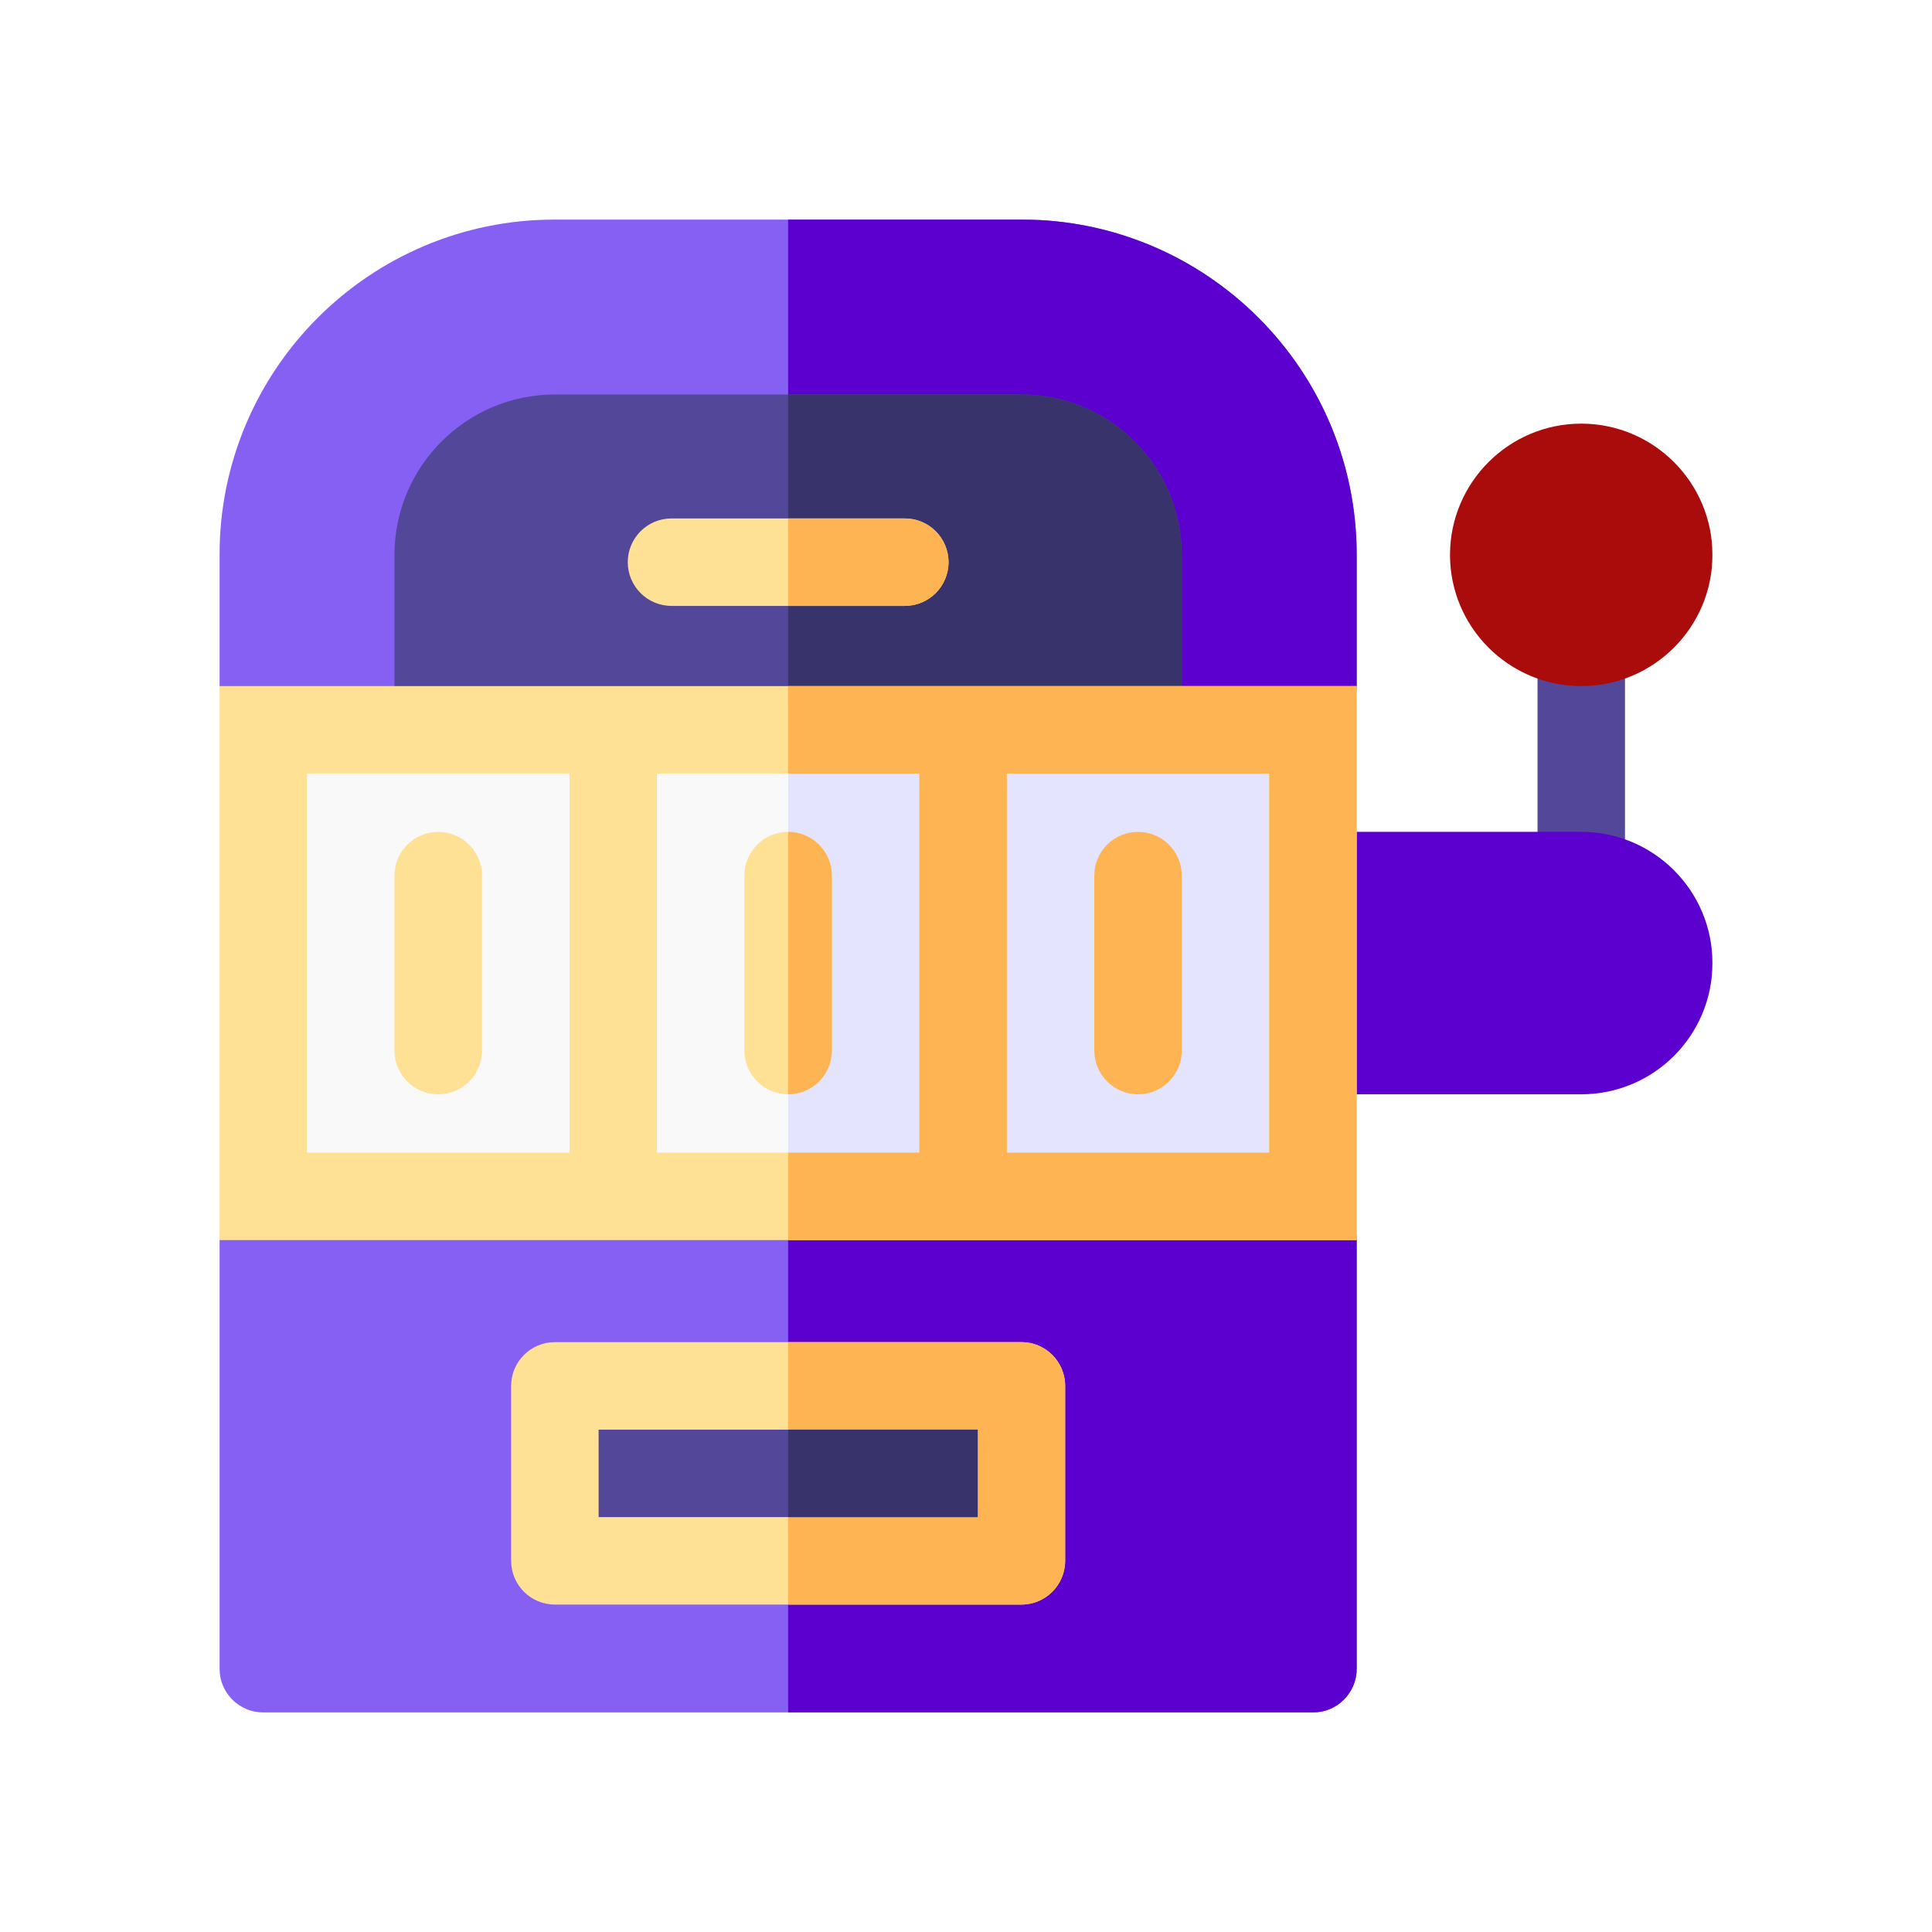 <svg width="44" height="44" viewBox="0 0 44 44" fill="none" xmlns="http://www.w3.org/2000/svg">
<g clip-path="url(#clip0)" filter="url(#filter0_d)">
<g filter="url(#filter1_d)">
<path d="M36.012 20.938C35.462 20.938 35.016 20.491 35.016 19.941V14.629C35.016 14.079 35.462 13.633 36.012 13.633C36.562 13.633 37.008 14.079 37.008 14.629V19.941C37.008 20.491 36.562 20.938 36.012 20.938Z" fill="#524798"/>
<path d="M36.012 15.625C34.364 15.625 33.023 14.284 33.023 12.637C33.023 10.989 34.364 9.648 36.012 9.648C37.66 9.648 39 10.989 39 12.637C39 14.284 37.66 15.625 36.012 15.625Z" fill="#AA0C0C"/>
<path d="M29.902 18.945C29.352 18.945 28.906 19.391 28.906 19.941V23.926C28.906 24.476 29.352 24.922 29.902 24.922H36.012C37.662 24.922 39 23.584 39 21.934C39 20.283 37.662 18.945 36.012 18.945H29.902Z" fill="#5C00D0"/>
<path d="M23.262 5H12.637C8.419 5 5 8.419 5 12.637V15.625C5 16.175 5.446 16.621 5.996 16.621H29.902C30.453 16.621 30.898 16.175 30.898 15.625V12.637C30.898 8.419 27.479 5 23.262 5Z" fill="#8660F2"/>
<path d="M23.262 5H17.949V16.621H29.902C30.453 16.621 30.898 16.175 30.898 15.625V12.637C30.898 8.419 27.479 5 23.262 5Z" fill="#5C00D0"/>
<path d="M23.262 8.984H12.637C10.623 8.984 8.984 10.623 8.984 12.637V16.621H26.914V12.637C26.914 10.623 25.276 8.984 23.262 8.984Z" fill="#524798"/>
<path d="M26.914 12.637C26.914 10.623 25.276 8.984 23.262 8.984H17.949V16.621H26.914V12.637Z" fill="#38336B"/>
<path d="M5 28.242V38.004C5 38.554 5.446 39 5.996 39H29.902C30.453 39 30.898 38.554 30.898 38.004V28.242C30.898 27.692 30.453 27.246 29.902 27.246H5.996C5.446 27.246 5 27.692 5 28.242Z" fill="#8660F2"/>
<path d="M29.902 27.246H17.949V39H29.902C30.453 39 30.898 38.554 30.898 38.004V28.242C30.898 27.692 30.453 27.246 29.902 27.246Z" fill="#5C00D0"/>
<path d="M23.262 36.543H12.637C12.087 36.543 11.641 36.097 11.641 35.547V31.562C11.641 31.012 12.087 30.566 12.637 30.566H23.262C23.812 30.566 24.258 31.012 24.258 31.562V35.547C24.258 36.097 23.812 36.543 23.262 36.543Z" fill="#FFE196"/>
<path d="M23.262 30.566H17.949V36.543H23.262C23.812 36.543 24.258 36.097 24.258 35.547V31.562C24.258 31.012 23.812 30.566 23.262 30.566Z" fill="#FFB454"/>
<path d="M13.633 32.559H22.266V34.551H13.633V32.559Z" fill="#524798"/>
<path d="M5.996 16.621H29.902V27.246H5.996V16.621Z" fill="#F9F9F9"/>
<path d="M17.949 16.621H29.902V27.246H17.949V16.621Z" fill="#E4E4FF"/>
<path d="M30.898 15.625H5V28.242H30.898V15.625ZM6.992 17.617H12.969V26.25H6.992V17.617ZM14.961 17.617H20.938V26.25H14.961V17.617ZM28.906 26.25H22.93V17.617H28.906V26.25Z" fill="#FFE196"/>
<path d="M30.898 15.625H17.949V17.617H20.938V26.25H17.949V28.242H30.898V15.625ZM28.906 26.25H22.93V17.617H28.906V26.25Z" fill="#FFB454"/>
<path d="M17.949 24.922C17.399 24.922 16.953 24.476 16.953 23.926V19.941C16.953 19.391 17.399 18.945 17.949 18.945C18.499 18.945 18.945 19.391 18.945 19.941V23.926C18.945 24.476 18.499 24.922 17.949 24.922Z" fill="#FFE196"/>
<path d="M25.918 24.922C25.368 24.922 24.922 24.476 24.922 23.926V19.941C24.922 19.391 25.368 18.945 25.918 18.945C26.468 18.945 26.914 19.391 26.914 19.941V23.926C26.914 24.476 26.468 24.922 25.918 24.922Z" fill="#FFB454"/>
<path d="M9.98 24.922C9.43 24.922 8.984 24.476 8.984 23.926V19.941C8.984 19.391 9.43 18.945 9.98 18.945C10.531 18.945 10.977 19.391 10.977 19.941V23.926C10.977 24.476 10.531 24.922 9.98 24.922Z" fill="#FFE196"/>
<path d="M20.605 13.799H15.293C14.743 13.799 14.297 13.353 14.297 12.803C14.297 12.253 14.743 11.807 15.293 11.807H20.605C21.156 11.807 21.602 12.253 21.602 12.803C21.602 13.353 21.156 13.799 20.605 13.799Z" fill="#FFE196"/>
<path d="M18.945 23.926V19.941C18.945 19.391 18.499 18.945 17.949 18.945V24.922C18.499 24.922 18.945 24.476 18.945 23.926Z" fill="#FFB454"/>
<path d="M20.605 11.807H17.949V13.799H20.605C21.156 13.799 21.602 13.353 21.602 12.803C21.602 12.253 21.156 11.807 20.605 11.807Z" fill="#FFB454"/>
<path d="M17.949 32.559H22.266V34.551H17.949V32.559Z" fill="#38336B"/>
</g>
</g>
<defs>
<filter id="filter0_d" x="0" y="0" width="44" height="44" filterUnits="userSpaceOnUse" color-interpolation-filters="sRGB">
<feFlood flood-opacity="0" result="BackgroundImageFix"/>
<feColorMatrix in="SourceAlpha" type="matrix" values="0 0 0 0 0 0 0 0 0 0 0 0 0 0 0 0 0 0 127 0"/>
<feOffset/>
<feGaussianBlur stdDeviation="2.5"/>
<feColorMatrix type="matrix" values="0 0 0 0 1 0 0 0 0 1 0 0 0 0 1 0 0 0 0.2 0"/>
<feBlend mode="normal" in2="BackgroundImageFix" result="effect1_dropShadow"/>
<feBlend mode="normal" in="SourceGraphic" in2="effect1_dropShadow" result="shape"/>
</filter>
<filter id="filter1_d" x="0" y="0" width="44" height="44" filterUnits="userSpaceOnUse" color-interpolation-filters="sRGB">
<feFlood flood-opacity="0" result="BackgroundImageFix"/>
<feColorMatrix in="SourceAlpha" type="matrix" values="0 0 0 0 0 0 0 0 0 0 0 0 0 0 0 0 0 0 127 0"/>
<feOffset/>
<feGaussianBlur stdDeviation="2.5"/>
<feColorMatrix type="matrix" values="0 0 0 0 1 0 0 0 0 1 0 0 0 0 1 0 0 0 0.1 0"/>
<feBlend mode="normal" in2="BackgroundImageFix" result="effect1_dropShadow"/>
<feBlend mode="normal" in="SourceGraphic" in2="effect1_dropShadow" result="shape"/>
</filter>
<clipPath id="clip0">
<rect width="34" height="34" fill="white" transform="translate(5 5)"/>
</clipPath>
</defs>
</svg>
